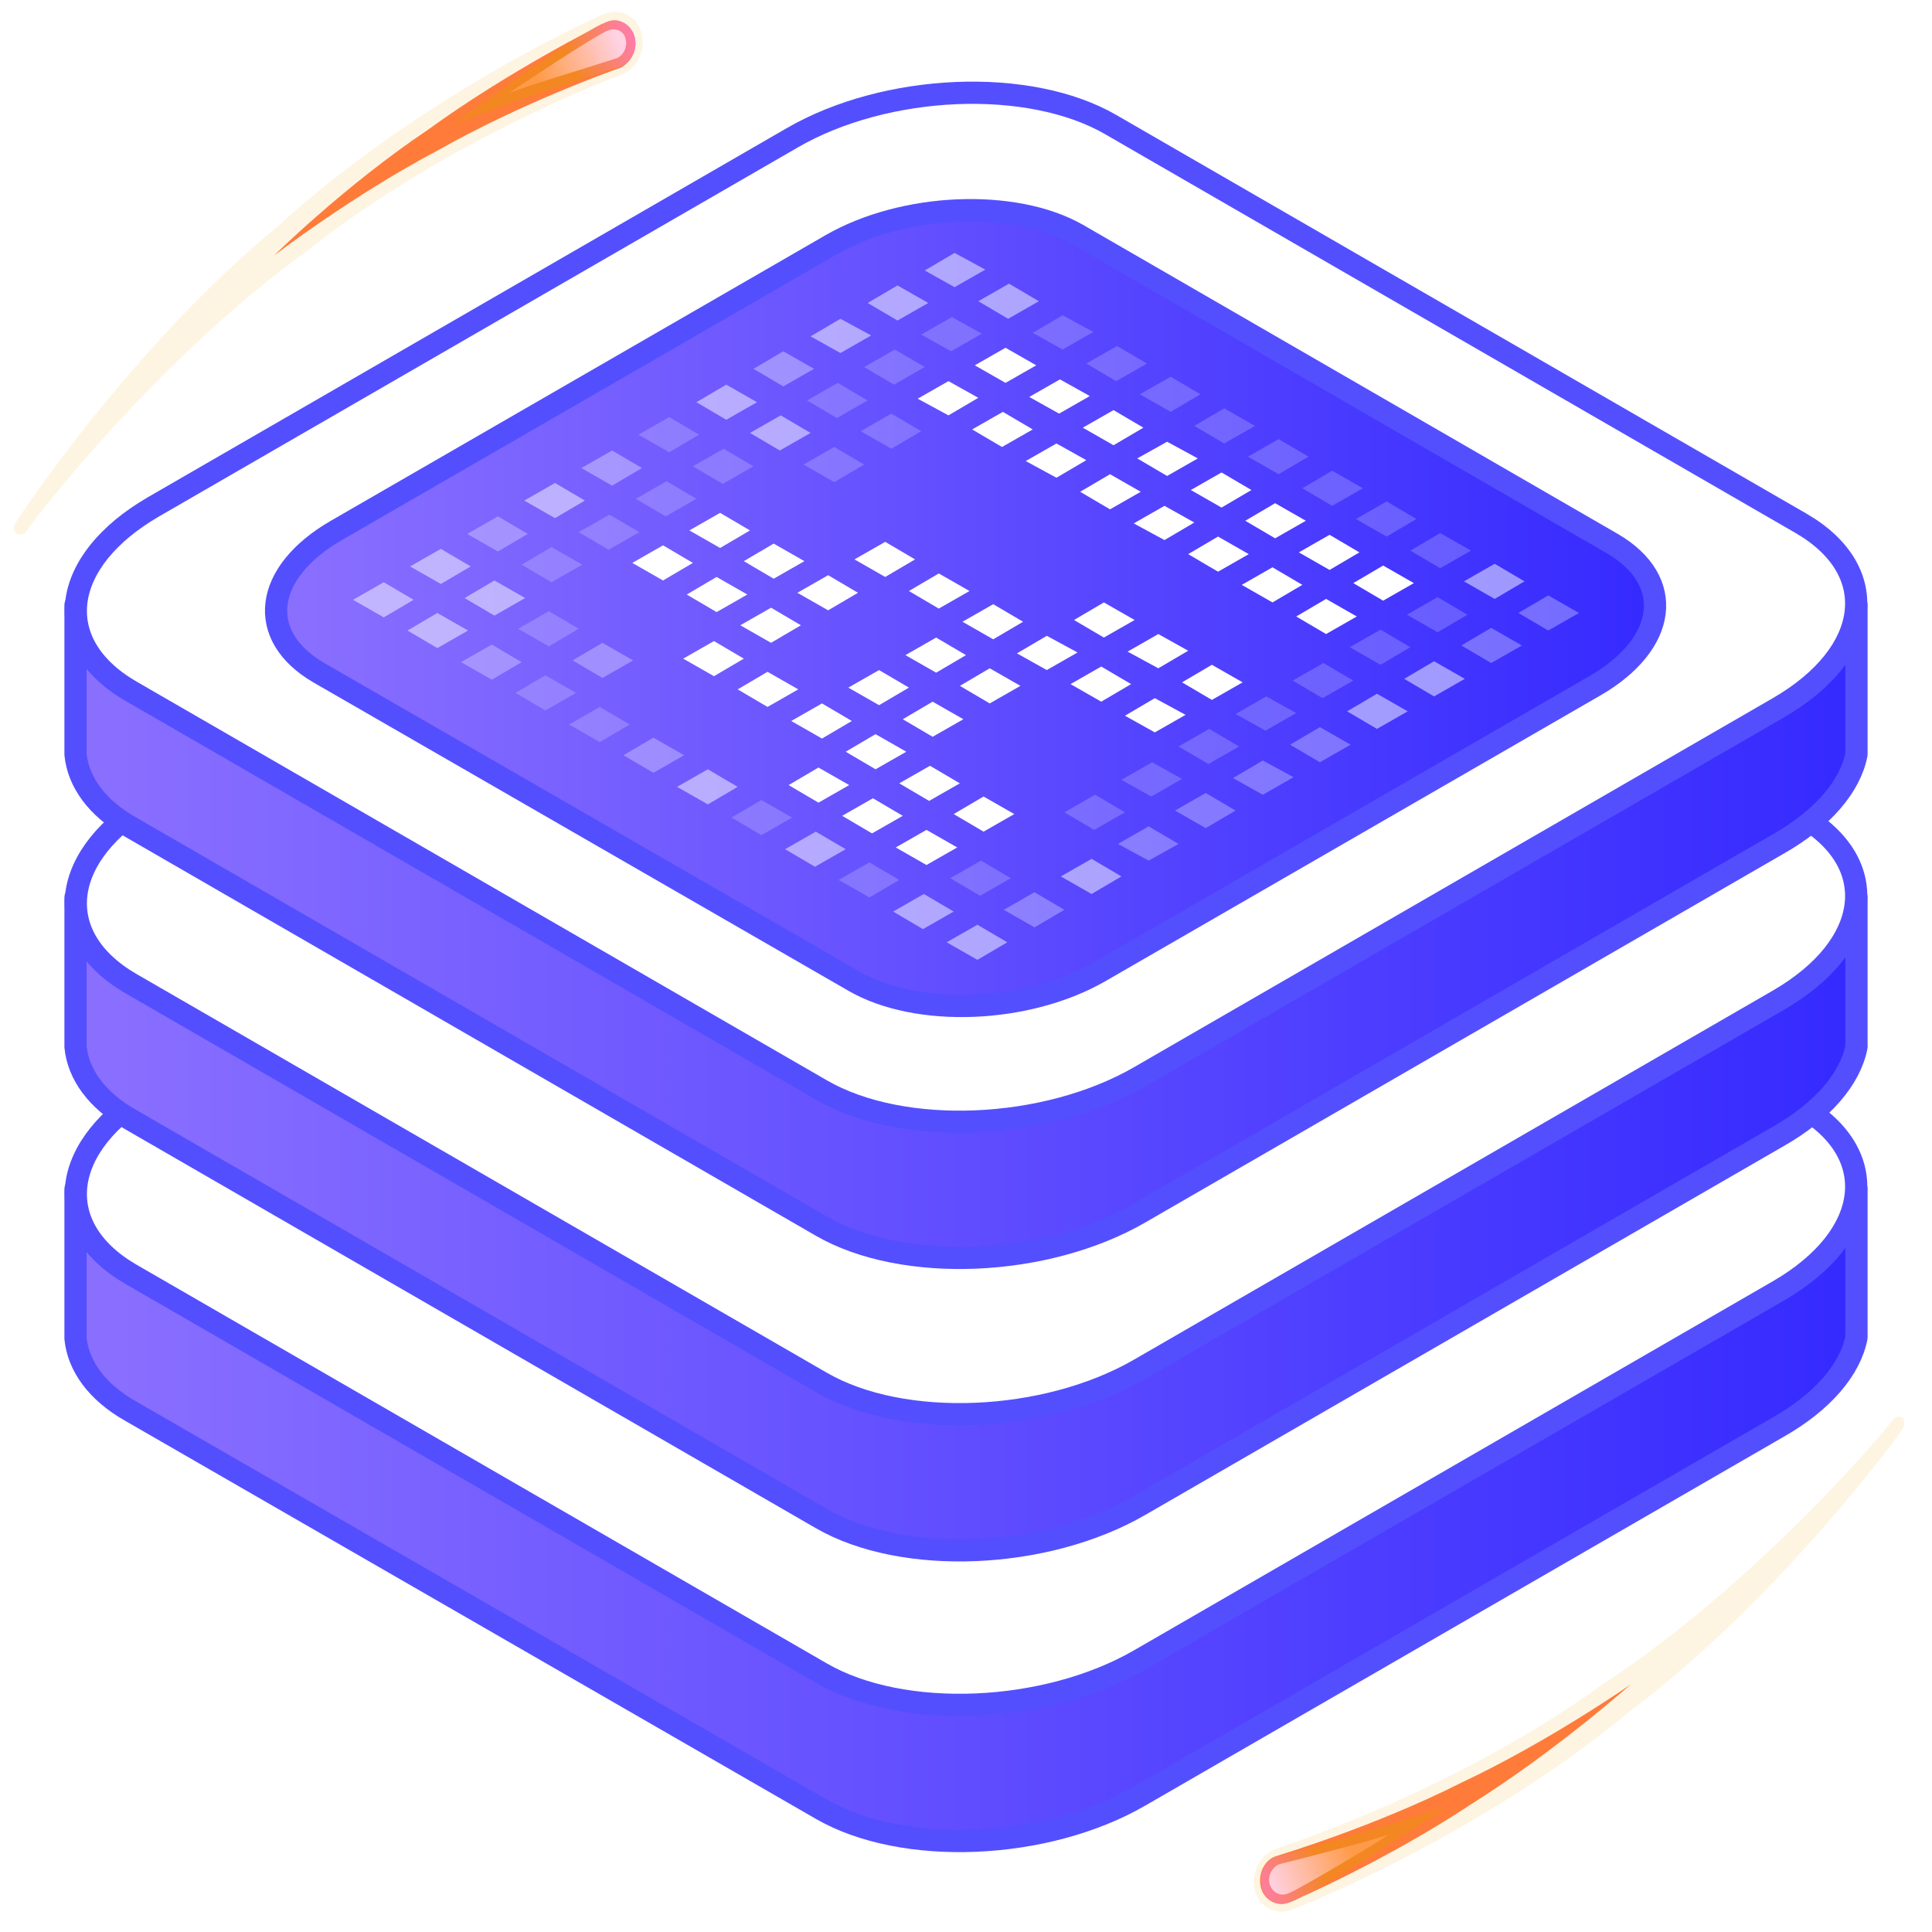 <?xml version="1.0" encoding="utf-8"?>
<!-- Generator: Adobe Illustrator 26.5.0, SVG Export Plug-In . SVG Version: 6.00 Build 0)  -->
<svg version="1.1" id="Layer_1" xmlns="http://www.w3.org/2000/svg" xmlns:xlink="http://www.w3.org/1999/xlink" x="0px" y="0px"
	 viewBox="0 0 220 220" style="enable-background:new 0 0 220 220;" xml:space="preserve">
<style type="text/css">
	.st0{filter:url(#Adobe_OpacityMaskFilter);}
	.st1{filter:url(#Adobe_OpacityMaskFilter_00000026141103776329743610000003018783251307228091_);}
	.st2{mask:url(#SVGID_1_);fill:url(#SVGID_00000018208643522273260900000000920092733355275677_);}
	.st3{opacity:0.3;fill:#FCD99D;}
	.st4{filter:url(#Adobe_OpacityMaskFilter_00000145028081982666077570000012238580434109368968_);}
	.st5{filter:url(#Adobe_OpacityMaskFilter_00000155125966782689847730000010194491575724300213_);}
	
		.st6{mask:url(#SVGID_00000090289603441487888020000018372177186968149688_);fill:url(#SVGID_00000008853363706074775260000004751218993071252638_);}
	.st7{fill:#FF7B39;}
	.st8{fill:url(#SVGID_00000060708576430096243330000002949136258908060854_);}
	.st9{fill:url(#SVGID_00000039135715263441391340000009874390846989422517_);}
	.st10{filter:url(#Adobe_OpacityMaskFilter_00000140009680783512489150000013768509003541902507_);}
	.st11{filter:url(#Adobe_OpacityMaskFilter_00000132083256263858982200000010209638454456560831_);}
	
		.st12{mask:url(#SVGID_00000031912603151600312150000002530414228451871156_);fill:url(#SVGID_00000128444579644232934470000011320364096578953376_);}
	.st13{filter:url(#Adobe_OpacityMaskFilter_00000173145737429124362070000012163726889723365305_);}
	.st14{filter:url(#Adobe_OpacityMaskFilter_00000088134019986206912190000009143502034350444940_);}
	
		.st15{mask:url(#SVGID_00000072966503524342215420000006283145717379770279_);fill:url(#SVGID_00000065757451608163966490000014812658745234785727_);}
	.st16{fill:url(#SVGID_00000073720447726757342350000007059961109680491399_);}
	.st17{fill:url(#SVGID_00000047055726590205065580000012374963478764531903_);}
	
		.st18{fill:url(#SVGID_00000097482000610917699990000000261572279587836851_);stroke:#534FFF;stroke-width:2.531;stroke-linecap:round;stroke-linejoin:round;}
	.st19{fill:#FFFFFF;stroke:#534FFF;stroke-width:2.531;stroke-linecap:round;stroke-linejoin:round;}
	
		.st20{fill:url(#SVGID_00000018218299592514094990000005997143219013309609_);stroke:#534FFF;stroke-width:2.531;stroke-linecap:round;stroke-linejoin:round;}
	
		.st21{fill:url(#SVGID_00000036941705131371332940000014163967575224263342_);stroke:#534FFF;stroke-width:2.531;stroke-linecap:round;stroke-linejoin:round;}
	
		.st22{fill:url(#SVGID_00000087384272283296034230000009910551308939030159_);stroke:#534FFF;stroke-width:2.531;stroke-linecap:round;stroke-linejoin:round;}
	.st23{opacity:0.5;fill:#FFFFFF;}
	.st24{opacity:0.35;fill:#FFFFFF;}
	.st25{opacity:0.2;fill:#FFFFFF;}
	.st26{opacity:0.3;fill:#FFFFFF;}
	.st27{fill:#FFFFFF;}
	.st28{opacity:0;fill:#FFFFFF;}
</style>
<g>
	<defs>
		<filter id="Adobe_OpacityMaskFilter" filterUnits="userSpaceOnUse" x="142.7" y="161.3" width="74.1" height="56.3">
			<feFlood  style="flood-color:white;flood-opacity:1" result="back"/>
			<feBlend  in="SourceGraphic" in2="back" mode="normal"/>
		</filter>
	</defs>
	<mask maskUnits="userSpaceOnUse" x="142.7" y="161.3" width="74.1" height="56.3" id="SVGID_1_">
		<g class="st0">
			<defs>
				
					<filter id="Adobe_OpacityMaskFilter_00000013908189323822513100000014669409625442700724_" filterUnits="userSpaceOnUse" x="142.7" y="161.3" width="74.1" height="56.3">
					<feFlood  style="flood-color:white;flood-opacity:1" result="back"/>
					<feBlend  in="SourceGraphic" in2="back" mode="normal"/>
				</filter>
			</defs>
			<mask maskUnits="userSpaceOnUse" x="142.7" y="161.3" width="74.1" height="56.3" id="SVGID_1_">
				<g style="filter:url(#Adobe_OpacityMaskFilter_00000013908189323822513100000014669409625442700724_);">
				</g>
			</mask>
			
				<linearGradient id="SVGID_00000098208098386863337580000005163191597089067412_" gradientUnits="userSpaceOnUse" x1="-2972.634" y1="1365.984" x2="-2881.887" y2="1373.34" gradientTransform="matrix(-0.812 0.584 -0.584 -0.812 -1395.972 3011.903)">
				<stop  offset="0" style="stop-color:#000000"/>
				<stop  offset="1" style="stop-color:#FFFFFF"/>
			</linearGradient>
			<path style="mask:url(#SVGID_1_);fill:url(#SVGID_00000098208098386863337580000005163191597089067412_);" d="M216.6,162.8
				C216.6,162.8,216.6,162.8,216.6,162.8c-0.1,0.2-13.8,19.2-31.3,32.3c-16.9,14-37.6,22.2-38.1,22.3c-1.8,0.8-3.8-0.2-4.3-2.1
				c-0.5-1.9,0.5-4,2.2-4.7c0.4-0.2,20-6.3,37.1-18.6c17.5-11.4,32.4-28.9,33.3-30.3c0.3-0.4,0.9-0.5,1.2-0.2
				C216.9,161.8,216.9,162.4,216.6,162.8z"/>
		</g>
	</mask>
	<path class="st3" d="M216.6,162.8C216.6,162.8,216.6,162.8,216.6,162.8c-0.1,0.2-13.8,19.2-31.3,32.3c-16.9,14-37.6,22.2-38.1,22.3
		c-1.8,0.8-3.8-0.2-4.3-2.1c-0.5-1.9,0.5-4,2.2-4.7c0.4-0.2,20-6.3,37.1-18.6c17.5-11.4,32.4-28.9,33.3-30.3
		c0.3-0.4,0.9-0.5,1.2-0.2C216.9,161.8,216.9,162.4,216.6,162.8z"/>
	<defs>
		
			<filter id="Adobe_OpacityMaskFilter_00000011735559019575819570000012781754558391427480_" filterUnits="userSpaceOnUse" x="143.5" y="191.8" width="42.2" height="24.9">
			<feFlood  style="flood-color:white;flood-opacity:1" result="back"/>
			<feBlend  in="SourceGraphic" in2="back" mode="normal"/>
		</filter>
	</defs>
	
		<mask maskUnits="userSpaceOnUse" x="143.5" y="191.8" width="42.2" height="24.9" id="SVGID_00000065755521484337730910000002817811321909969294_">
		<g style="filter:url(#Adobe_OpacityMaskFilter_00000011735559019575819570000012781754558391427480_);">
			<defs>
				
					<filter id="Adobe_OpacityMaskFilter_00000152259305980497102670000001944208262023913356_" filterUnits="userSpaceOnUse" x="143.5" y="191.8" width="42.2" height="24.9">
					<feFlood  style="flood-color:white;flood-opacity:1" result="back"/>
					<feBlend  in="SourceGraphic" in2="back" mode="normal"/>
				</filter>
			</defs>
			
				<mask maskUnits="userSpaceOnUse" x="143.5" y="191.8" width="42.2" height="24.9" id="SVGID_00000065755521484337730910000002817811321909969294_">
				<g style="filter:url(#Adobe_OpacityMaskFilter_00000152259305980497102670000001944208262023913356_);">
				</g>
			</mask>
			
				<linearGradient id="SVGID_00000134928752914368439350000007020858730563216807_" gradientUnits="userSpaceOnUse" x1="-2930.754" y1="1369.591" x2="-2882.89" y2="1369.591" gradientTransform="matrix(-0.812 0.584 -0.584 -0.812 -1395.972 3011.903)">
				<stop  offset="0" style="stop-color:#000000"/>
				<stop  offset="1" style="stop-color:#FFFFFF"/>
			</linearGradient>
			
				<path style="mask:url(#SVGID_00000065755521484337730910000002817811321909969294_);fill:url(#SVGID_00000134928752914368439350000007020858730563216807_);" d="
				M185.7,191.8c0,0-9.3,6.5-19.3,11.2c-9.9,5-20.6,8.2-21.2,8.4c-1.3,0.5-2,2.1-1.6,3.6c0.4,1.4,1.9,2.2,3.2,1.6
				c0.7-0.2,11.3-4.9,20.8-11.2C177.3,199.3,185.8,191.7,185.7,191.8z"/>
		</g>
	</mask>
	<path class="st7" d="M185.7,191.8c0,0-9.3,6.5-19.3,11.2c-9.9,5-20.6,8.2-21.2,8.4c-1.3,0.5-2,2.1-1.6,3.6c0.4,1.4,1.9,2.2,3.2,1.6
		c0.7-0.2,11.3-4.9,20.8-11.2C177.3,199.3,185.8,191.7,185.7,191.8z"/>
	
		<linearGradient id="SVGID_00000070834065516291104820000011787512812472105654_" gradientUnits="userSpaceOnUse" x1="-966.685" y1="1382.365" x2="-956.863" y2="1370.201" gradientTransform="matrix(-0.875 -0.484 0.484 -0.875 -1364.587 953.745)">
		<stop  offset="0" style="stop-color:#F38721"/>
		<stop  offset="0.52" style="stop-color:#FF7CAF"/>
		<stop  offset="1" style="stop-color:#FF7CAF"/>
	</linearGradient>
	<path style="fill:url(#SVGID_00000070834065516291104820000011787512812472105654_);" d="M164.7,205.6c0,0.4-18.1,5.6-19.4,5.8
		c-1.3,0.5-2,2.1-1.6,3.6c0.4,1.4,1.9,2.2,3.2,1.6C148.4,216.3,164.9,205.9,164.7,205.6z"/>
	
		<linearGradient id="SVGID_00000139258462196507048110000002491918135116446883_" gradientUnits="userSpaceOnUse" x1="-962.662" y1="1377.514" x2="-969.42" y2="1385.147" gradientTransform="matrix(-0.875 -0.484 0.484 -0.875 -1364.587 953.745)">
		<stop  offset="0" style="stop-color:#FFD2E4"/>
		<stop  offset="1" style="stop-color:#FF9B48"/>
	</linearGradient>
	<path style="fill:url(#SVGID_00000139258462196507048110000002491918135116446883_);" d="M158.1,208.9c0,0.2-11.6,3.2-12.5,3.4
		c-0.8,0.4-1.3,1.4-1,2.3c0.3,0.9,1.2,1.4,2.1,1C147.5,215.4,158.1,209.1,158.1,208.9z"/>
</g>
<g>
	<defs>
		
			<filter id="Adobe_OpacityMaskFilter_00000058557220683974302280000003319809905581003710_" filterUnits="userSpaceOnUse" x="1.6" y="1.4" width="71.6" height="59.5">
			<feFlood  style="flood-color:white;flood-opacity:1" result="back"/>
			<feBlend  in="SourceGraphic" in2="back" mode="normal"/>
		</filter>
	</defs>
	
		<mask maskUnits="userSpaceOnUse" x="1.6" y="1.4" width="71.6" height="59.5" id="SVGID_00000045586447420039544390000016566747299615616669_">
		<g style="filter:url(#Adobe_OpacityMaskFilter_00000058557220683974302280000003319809905581003710_);">
			<defs>
				
					<filter id="Adobe_OpacityMaskFilter_00000171708649679791659810000015868465059557470337_" filterUnits="userSpaceOnUse" x="1.6" y="1.4" width="71.6" height="59.5">
					<feFlood  style="flood-color:white;flood-opacity:1" result="back"/>
					<feBlend  in="SourceGraphic" in2="back" mode="normal"/>
				</filter>
			</defs>
			
				<mask maskUnits="userSpaceOnUse" x="1.6" y="1.4" width="71.6" height="59.5" id="SVGID_00000045586447420039544390000016566747299615616669_">
				<g style="filter:url(#Adobe_OpacityMaskFilter_00000171708649679791659810000015868465059557470337_);">
				</g>
			</mask>
			
				<linearGradient id="SVGID_00000160900317837491769280000016318043578505203086_" gradientUnits="userSpaceOnUse" x1="-3567.602" y1="-3664.155" x2="-3476.855" y2="-3656.799" gradientTransform="matrix(0.784 -0.621 0.621 0.784 5070.182 710.19)">
				<stop  offset="0" style="stop-color:#000000"/>
				<stop  offset="1" style="stop-color:#FFFFFF"/>
			</linearGradient>
			
				<path style="mask:url(#SVGID_00000045586447420039544390000016566747299615616669_);fill:url(#SVGID_00000160900317837491769280000016318043578505203086_);" d="
				M1.8,59.5C1.8,59.5,1.8,59.5,1.8,59.5c0.1-0.2,12.9-19.8,29.8-33.7C47.8,11,68.1,1.8,68.6,1.7c1.8-0.9,3.8,0,4.4,1.9
				c0.6,1.9-0.3,4-2,4.8c-0.4,0.2-19.7,7.2-36.2,20.3C17.9,40.9,3.9,59.1,3,60.5c-0.3,0.4-0.8,0.5-1.2,0.2
				C1.5,60.5,1.5,59.9,1.8,59.5z"/>
		</g>
	</mask>
	<path class="st3" d="M1.8,59.5C1.8,59.5,1.8,59.5,1.8,59.5c0.1-0.2,12.9-19.8,29.8-33.7C47.8,11,68.1,1.8,68.6,1.7
		c1.8-0.9,3.8,0,4.4,1.9c0.6,1.9-0.3,4-2,4.8c-0.4,0.2-19.7,7.2-36.2,20.3C17.9,40.9,3.9,59.1,3,60.5c-0.3,0.4-0.8,0.5-1.2,0.2
		C1.5,60.5,1.5,59.9,1.8,59.5z"/>
	<defs>
		
			<filter id="Adobe_OpacityMaskFilter_00000073002209952277959150000004917143833219273873_" filterUnits="userSpaceOnUse" x="31.2" y="2.3" width="41.1" height="26.8">
			<feFlood  style="flood-color:white;flood-opacity:1" result="back"/>
			<feBlend  in="SourceGraphic" in2="back" mode="normal"/>
		</filter>
	</defs>
	
		<mask maskUnits="userSpaceOnUse" x="31.2" y="2.3" width="41.1" height="26.8" id="SVGID_00000025410157796814083700000008936411476959107716_">
		<g style="filter:url(#Adobe_OpacityMaskFilter_00000073002209952277959150000004917143833219273873_);">
			<defs>
				
					<filter id="Adobe_OpacityMaskFilter_00000049906702470652574860000004322014496568575654_" filterUnits="userSpaceOnUse" x="31.2" y="2.3" width="41.1" height="26.8">
					<feFlood  style="flood-color:white;flood-opacity:1" result="back"/>
					<feBlend  in="SourceGraphic" in2="back" mode="normal"/>
				</filter>
			</defs>
			
				<mask maskUnits="userSpaceOnUse" x="31.2" y="2.3" width="41.1" height="26.8" id="SVGID_00000025410157796814083700000008936411476959107716_">
				<g style="filter:url(#Adobe_OpacityMaskFilter_00000049906702470652574860000004322014496568575654_);">
				</g>
			</mask>
			
				<linearGradient id="SVGID_00000075147122495141427610000005571596793665654931_" gradientUnits="userSpaceOnUse" x1="-3525.722" y1="-3660.548" x2="-3477.857" y2="-3660.548" gradientTransform="matrix(0.784 -0.621 0.621 0.784 5070.182 710.19)">
				<stop  offset="0" style="stop-color:#000000"/>
				<stop  offset="1" style="stop-color:#FFFFFF"/>
			</linearGradient>
			
				<path style="mask:url(#SVGID_00000025410157796814083700000008936411476959107716_);fill:url(#SVGID_00000075147122495141427610000005571596793665654931_);" d="
				M31.2,29.1c0,0,9-6.9,18.7-12c9.7-5.5,20.2-9.2,20.8-9.4C72,7,72.7,5.4,72.2,4c-0.5-1.4-2-2.1-3.3-1.4c-0.6,0.3-11,5.5-20.2,12.2
				C39.3,21.1,31.2,29.1,31.2,29.1z"/>
		</g>
	</mask>
	<path class="st7" d="M31.2,29.1c0,0,9-6.9,18.7-12c9.7-5.5,20.2-9.2,20.8-9.4C72,7,72.7,5.4,72.2,4c-0.5-1.4-2-2.1-3.3-1.4
		c-0.6,0.3-11,5.5-20.2,12.2C39.3,21.1,31.2,29.1,31.2,29.1z"/>
	
		<linearGradient id="SVGID_00000011721251732866738800000017250579175894406072_" gradientUnits="userSpaceOnUse" x1="-5767.873" y1="-231.202" x2="-5758.051" y2="-243.366" gradientTransform="matrix(0.897 0.443 -0.443 0.897 5135.128 2767.562)">
		<stop  offset="0" style="stop-color:#F38721"/>
		<stop  offset="0.52" style="stop-color:#FF7CAF"/>
		<stop  offset="1" style="stop-color:#FF7CAF"/>
	</linearGradient>
	<path style="fill:url(#SVGID_00000011721251732866738800000017250579175894406072_);" d="M51.6,14.3c-0.1-0.4,17.8-6.5,19.1-6.7
		C72,7,72.7,5.4,72.2,4c-0.5-1.4-2-2.1-3.3-1.4C67.3,2.9,51.4,14,51.6,14.3z"/>
	
		<linearGradient id="SVGID_00000083799403992172905440000017052727067302090142_" gradientUnits="userSpaceOnUse" x1="-5763.85" y1="-236.054" x2="-5770.607" y2="-228.421" gradientTransform="matrix(0.897 0.443 -0.443 0.897 5135.128 2767.562)">
		<stop  offset="0" style="stop-color:#FFD2E4"/>
		<stop  offset="1" style="stop-color:#FF9B48"/>
	</linearGradient>
	<path style="fill:url(#SVGID_00000083799403992172905440000017052727067302090142_);" d="M58,10.6c0-0.2,11.5-3.7,12.3-4
		c0.8-0.4,1.2-1.4,0.9-2.3C71,3.5,70,3.1,69.2,3.5C68.3,3.7,58,10.5,58,10.6z"/>
</g>
<g>
	<g>
		<g>
			
				<linearGradient id="SVGID_00000140726001427616080430000001431995279790799491_" gradientUnits="userSpaceOnUse" x1="8.603" y1="146.207" x2="211.397" y2="146.207">
				<stop  offset="0" style="stop-color:#8B70FF"/>
				<stop  offset="1" style="stop-color:#352AFF"/>
			</linearGradient>
			
				<path style="fill:url(#SVGID_00000140726001427616080430000001431995279790799491_);stroke:#534FFF;stroke-width:2.531;stroke-linecap:round;stroke-linejoin:round;" d="
				M211.4,135.4h-2c-1-1.3-2.4-2.5-4.3-3.6l-78.6-45.4c-9.3-5.4-25.6-4.7-36.3,1.5l-72.7,42c-2.9,1.6-5,3.5-6.5,5.5H8.6v17l0,0
				c0.3,3.1,2.4,6.1,6.3,8.3L93.5,206c9.3,5.4,25.6,4.7,36.3-1.5l72.7-42c5.1-2.9,8.2-6.6,8.9-10.2l0,0V135.4z"/>
			<path class="st19" d="M93.5,190.5l-78.6-45.4c-9.3-5.4-8.1-14.8,2.6-21l72.7-42c10.7-6.2,27-6.9,36.3-1.5l78.6,45.4
				c9.3,5.4,8.1,14.8-2.6,21l-72.7,42C119.1,195.2,102.8,195.9,93.5,190.5z"/>
		</g>
	</g>
	<g>
		<g>
			
				<linearGradient id="SVGID_00000063620701948306163420000012261414090859424405_" gradientUnits="userSpaceOnUse" x1="8.603" y1="113.043" x2="211.397" y2="113.043">
				<stop  offset="0" style="stop-color:#8B70FF"/>
				<stop  offset="1" style="stop-color:#352AFF"/>
			</linearGradient>
			
				<path style="fill:url(#SVGID_00000063620701948306163420000012261414090859424405_);stroke:#534FFF;stroke-width:2.531;stroke-linecap:round;stroke-linejoin:round;" d="
				M211.4,102.2h-2c-1-1.3-2.4-2.5-4.3-3.6l-78.6-45.4c-9.3-5.4-25.6-4.7-36.3,1.5l-72.7,42c-2.9,1.6-5,3.5-6.5,5.5H8.6v17l0,0
				c0.3,3.1,2.4,6.1,6.3,8.3l78.6,45.4c9.3,5.4,25.6,4.7,36.3-1.5l72.7-42c5.1-2.9,8.2-6.6,8.9-10.2l0,0V102.2z"/>
			<path class="st19" d="M93.5,157.4L14.9,112c-9.3-5.4-8.1-14.8,2.6-21l72.7-42c10.7-6.2,27-6.9,36.3-1.5l78.6,45.4
				c9.3,5.4,8.1,14.8-2.6,21l-72.7,42C119.1,162.1,102.8,162.8,93.5,157.4z"/>
		</g>
	</g>
	<g>
		<g>
			
				<linearGradient id="SVGID_00000181062743790172348120000014385104359769842826_" gradientUnits="userSpaceOnUse" x1="8.603" y1="79.757" x2="211.397" y2="79.757">
				<stop  offset="0" style="stop-color:#8B70FF"/>
				<stop  offset="1" style="stop-color:#352AFF"/>
			</linearGradient>
			
				<path style="fill:url(#SVGID_00000181062743790172348120000014385104359769842826_);stroke:#534FFF;stroke-width:2.531;stroke-linecap:round;stroke-linejoin:round;" d="
				M211.4,68.9h-2c-1-1.3-2.4-2.5-4.3-3.6l-78.6-45.4c-9.3-5.4-25.6-4.7-36.3,1.5l-72.7,42c-2.9,1.6-5,3.5-6.5,5.5H8.6v17l0,0
				c0.3,3.1,2.4,6.1,6.3,8.3l78.6,45.4c9.3,5.4,25.6,4.7,36.3-1.5l72.7-42c5.1-2.9,8.2-6.6,8.9-10.2l0,0V68.9z"/>
			<path class="st19" d="M93.5,124.1L14.9,78.7c-9.3-5.4-8.1-14.8,2.6-21l72.7-42c10.7-6.2,27-6.9,36.3-1.5l78.6,45.4
				c9.3,5.4,8.1,14.8-2.6,21l-72.7,42C119.1,128.8,102.8,129.5,93.5,124.1z"/>
			
				<linearGradient id="SVGID_00000008851103202875175770000010656553146376036279_" gradientUnits="userSpaceOnUse" x1="31.465" y1="69.184" x2="188.535" y2="69.184">
				<stop  offset="0" style="stop-color:#8B70FF"/>
				<stop  offset="1" style="stop-color:#352AFF"/>
			</linearGradient>
			
				<path style="fill:url(#SVGID_00000008851103202875175770000010656553146376036279_);stroke:#534FFF;stroke-width:2.531;stroke-linecap:round;stroke-linejoin:round;" d="
				M97.2,111.7L36.3,76.6c-7.2-4.2-6.3-11.4,2-16.2l56.3-32.5c8.3-4.8,20.9-5.3,28.1-1.2l60.9,35.2c7.2,4.2,6.3,11.4-2,16.2
				l-56.3,32.5C117,115.4,104.4,115.9,97.2,111.7z"/>
		</g>
		<g>
			<g>
				<g>
					<polygon class="st23" points="108.7,32.7 112.2,30.7 108.7,28.8 105.3,30.8 					"/>
					<polygon class="st23" points="102.2,36.5 105.7,34.5 102.2,32.5 98.8,34.5 					"/>
					<polygon class="st23" points="95.7,40.2 99.2,38.2 95.7,36.3 92.3,38.3 					"/>
					<polygon class="st24" points="89.2,44 92.7,42 89.2,40 85.8,42 					"/>
					<polygon class="st23" points="82.7,47.8 86.2,45.8 82.7,43.8 79.3,45.8 					"/>
					<polygon class="st25" points="76.2,51.5 79.6,49.5 76.2,47.5 72.7,49.5 					"/>
					<polygon class="st24" points="69.7,55.3 73.1,53.3 69.7,51.3 66.2,53.3 					"/>
					<polygon class="st23" points="63.2,59 66.6,57 63.2,55 59.7,57 					"/>
					<polygon class="st26" points="56.7,62.8 60.1,60.8 56.7,58.8 53.2,60.8 					"/>
					<polygon class="st23" points="50.2,66.5 53.6,64.5 50.2,62.5 46.7,64.5 					"/>
					<polygon class="st23" points="43.7,70.3 47.1,68.3 43.7,66.3 40.2,68.3 					"/>
				</g>
				<g>
					<polygon class="st23" points="114.8,36.3 118.3,34.3 114.9,32.3 111.4,34.3 					"/>
					<polygon class="st25" points="108.3,40 111.8,38 108.4,36.1 104.9,38.1 					"/>
					<polygon class="st25" points="101.8,43.8 105.3,41.8 101.9,39.8 98.4,41.8 					"/>
					<polygon class="st25" points="95.3,47.6 98.8,45.6 95.4,43.6 91.9,45.6 					"/>
					<polygon class="st23" points="88.8,51.3 92.3,49.3 88.9,47.3 85.4,49.3 					"/>
					<polygon class="st25" points="82.3,55.1 85.8,53.1 82.4,51.1 78.9,53.1 					"/>
					<polygon class="st25" points="75.8,58.8 79.3,56.8 75.9,54.8 72.4,56.8 					"/>
					<polygon class="st25" points="69.3,62.6 72.8,60.6 69.4,58.6 65.9,60.6 					"/>
					<polygon class="st25" points="62.8,66.3 66.3,64.3 62.8,62.3 59.4,64.3 					"/>
					<polygon class="st23" points="56.3,70.1 59.8,68.1 56.3,66.1 52.9,68.1 					"/>
					<polygon class="st23" points="49.8,73.8 53.3,71.8 49.8,69.8 46.4,71.8 					"/>
				</g>
				<g>
					<polygon class="st25" points="121,39.8 124.5,37.8 121,35.9 117.6,37.9 					"/>
					<polygon class="st27" points="114.5,43.6 118,41.6 114.5,39.6 111,41.6 					"/>
					<polygon class="st27" points="108,47.3 111.4,45.3 108,43.4 104.5,45.4 					"/>
					<polygon class="st25" points="101.5,51.1 104.9,49.1 101.5,47.1 98,49.1 					"/>
					<polygon class="st25" points="95,54.9 98.4,52.9 95,50.9 91.5,52.9 					"/>
					<polygon class="st28" points="88.5,58.6 91.9,56.6 88.5,54.6 85,56.6 					"/>
					<polygon class="st27" points="82,62.4 85.4,60.4 82,58.4 78.5,60.4 					"/>
					<polygon class="st27" points="75.5,66.1 78.9,64.1 75.5,62.1 72,64.1 					"/>
					<polygon class="st28" points="69,69.9 72.4,67.9 69,65.9 65.5,67.9 					"/>
					<polygon class="st25" points="62.5,73.6 65.9,71.6 62.5,69.6 59,71.6 					"/>
					<polygon class="st26" points="56,77.4 59.4,75.4 56,73.4 52.5,75.4 					"/>
				</g>
				<g>
					<polygon class="st25" points="127.1,43.4 130.6,41.4 127.2,39.4 123.7,41.4 					"/>
					<polygon class="st27" points="120.6,47.1 124.1,45.1 120.7,43.2 117.2,45.2 					"/>
					<polygon class="st27" points="114.1,50.9 117.6,48.9 114.2,46.9 110.7,48.9 					"/>
					<polygon class="st28" points="107.6,54.6 111.1,52.6 107.7,50.7 104.2,52.7 					"/>
					<polygon class="st28" points="94.6,62.2 98.1,60.2 94.6,58.2 91.2,60.2 					"/>
					<polygon class="st27" points="88.1,65.9 91.6,63.9 88.1,61.9 84.7,63.9 					"/>
					<polygon class="st27" points="81.6,69.7 85.1,67.7 81.6,65.7 78.2,67.7 					"/>
					<polygon class="st28" points="75.1,73.4 78.6,71.4 75.1,69.4 71.7,71.4 					"/>
					<polygon class="st26" points="68.6,77.2 72.1,75.2 68.6,73.2 65.2,75.2 					"/>
					<polygon class="st25" points="62.1,80.9 65.6,78.9 62.1,76.9 58.7,78.9 					"/>
				</g>
				<g>
					<polygon class="st25" points="133.3,46.9 136.7,44.9 133.3,42.9 129.8,44.9 					"/>
					<polygon class="st27" points="126.8,50.7 130.2,48.7 126.8,46.7 123.3,48.7 					"/>
					<polygon class="st27" points="120.3,54.4 123.7,52.4 120.3,50.5 116.8,52.5 					"/>
					<polygon class="st28" points="113.8,58.2 117.2,56.2 113.8,54.2 110.3,56.2 					"/>
					<polygon class="st28" points="107.3,61.9 110.7,60 107.3,58 103.8,60 					"/>
					<polygon class="st27" points="100.8,65.7 104.2,63.7 100.8,61.7 97.3,63.7 					"/>
					<polygon class="st27" points="94.3,69.5 97.7,67.5 94.3,65.5 90.8,67.5 					"/>
					<polygon class="st27" points="87.8,73.2 91.2,71.2 87.8,69.2 84.3,71.2 					"/>
					<polygon class="st27" points="81.3,77 84.7,75 81.3,73 77.8,75 					"/>
					<polygon class="st28" points="74.8,80.7 78.2,78.7 74.8,76.7 71.3,78.7 					"/>
					<polygon class="st25" points="68.3,84.5 71.7,82.5 68.3,80.5 64.8,82.5 					"/>
				</g>
				<g>
					<polygon class="st25" points="139.4,50.5 142.9,48.5 139.4,46.5 136,48.5 					"/>
					<polygon class="st27" points="132.9,54.2 136.4,52.2 132.9,50.3 129.5,52.2 					"/>
					<polygon class="st27" points="126.4,58 129.9,56 126.4,54 123,56 					"/>
					<polygon class="st28" points="119.9,61.7 123.4,59.7 119.9,57.8 116.5,59.8 					"/>
					<polygon class="st28" points="113.4,65.5 116.9,63.5 113.4,61.5 110,63.5 					"/>
					<polygon class="st27" points="106.9,69.3 110.4,67.3 106.9,65.3 103.5,67.3 					"/>
					<polygon class="st28" points="100.4,73 103.9,71 100.4,69 97,71 					"/>
					<polygon class="st28" points="93.9,76.8 97.4,74.8 93.9,72.8 90.5,74.8 					"/>
					<polygon class="st27" points="87.4,80.5 90.9,78.5 87.4,76.5 84,78.5 					"/>
					<polygon class="st28" points="80.9,84.3 84.4,82.3 80.9,80.3 77.5,82.3 					"/>
					<polygon class="st26" points="74.4,88 77.9,86 74.4,84 71,86 					"/>
				</g>
				<g>
					<polygon class="st25" points="145.6,54 149,52 145.6,50 142.1,52 					"/>
					<polygon class="st27" points="139.1,57.8 142.5,55.8 139.1,53.8 135.6,55.8 					"/>
					<polygon class="st27" points="132.6,61.5 136,59.5 132.6,57.6 129.1,59.6 					"/>
					<polygon class="st28" points="126.1,65.3 129.5,63.3 126.1,61.3 122.6,63.3 					"/>
					<polygon class="st28" points="119.6,69 123,67 119.6,65.1 116.1,67.1 					"/>
					<polygon class="st27" points="113.1,72.8 116.5,70.8 113.1,68.8 109.6,70.8 					"/>
					<polygon class="st27" points="106.6,76.6 110,74.6 106.6,72.6 103.1,74.6 					"/>
					<polygon class="st27" points="100.1,80.3 103.5,78.3 100.1,76.3 96.6,78.3 					"/>
					<polygon class="st27" points="93.6,84.1 97,82.1 93.6,80.1 90.1,82.1 					"/>
					<polygon class="st28" points="87.1,87.8 90.5,85.8 87.1,83.8 83.6,85.8 					"/>
					<polygon class="st23" points="80.6,91.6 84,89.6 80.6,87.6 77.1,89.6 					"/>
				</g>
				<g>
					<polygon class="st25" points="151.7,57.6 155.2,55.6 151.7,53.6 148.3,55.6 					"/>
					<polygon class="st27" points="145.2,61.3 148.7,59.3 145.2,57.3 141.8,59.3 					"/>
					<polygon class="st27" points="138.7,65.1 142.2,63.1 138.7,61.1 135.3,63.1 					"/>
					<polygon class="st28" points="132.2,68.8 135.7,66.8 132.2,64.9 128.8,66.9 					"/>
					<polygon class="st27" points="125.7,72.6 129.2,70.6 125.7,68.6 122.3,70.6 					"/>
					<polygon class="st27" points="119.2,76.3 122.7,74.3 119.2,72.4 115.8,74.4 					"/>
					<polygon class="st27" points="112.7,80.1 116.2,78.1 112.7,76.1 109.3,78.1 					"/>
					<polygon class="st27" points="106.2,83.9 109.7,81.9 106.2,79.9 102.8,81.9 					"/>
					<polygon class="st27" points="99.7,87.6 103.2,85.6 99.7,83.6 96.3,85.6 					"/>
					<polygon class="st27" points="93.2,91.4 96.7,89.4 93.2,87.4 89.8,89.4 					"/>
					<polygon class="st25" points="86.7,95.1 90.2,93.1 86.7,91.1 83.3,93.1 					"/>
				</g>
				<g>
					<polygon class="st25" points="157.9,61.1 161.3,59.1 157.9,57.1 154.4,59.1 					"/>
					<polygon class="st27" points="151.4,64.9 154.8,62.9 151.4,60.9 147.9,62.9 					"/>
					<polygon class="st27" points="144.9,68.6 148.3,66.6 144.9,64.6 141.4,66.6 					"/>
					<polygon class="st28" points="138.4,72.4 141.8,70.4 138.4,68.4 134.9,70.4 					"/>
					<polygon class="st27" points="131.9,76.1 135.3,74.1 131.9,72.2 128.4,74.2 					"/>
					<polygon class="st27" points="125.4,79.9 128.8,77.9 125.4,75.9 121.9,77.9 					"/>
					<polygon class="st28" points="118.9,83.6 122.3,81.7 118.9,79.7 115.4,81.7 					"/>
					<polygon class="st28" points="112.3,87.4 115.8,85.4 112.4,83.4 108.9,85.4 					"/>
					<polygon class="st27" points="105.8,91.2 109.3,89.2 105.9,87.2 102.4,89.2 					"/>
					<polygon class="st27" points="99.3,94.9 102.8,92.9 99.4,90.9 95.9,92.9 					"/>
					<polygon class="st23" points="92.8,98.7 96.3,96.7 92.9,94.7 89.4,96.7 					"/>
				</g>
				<g>
					<polygon class="st25" points="164,64.7 167.5,62.7 164,60.7 160.6,62.7 					"/>
					<polygon class="st27" points="157.5,68.4 161,66.4 157.5,64.4 154.1,66.4 					"/>
					<polygon class="st27" points="151,72.2 154.5,70.2 151,68.2 147.6,70.2 					"/>
					<polygon class="st28" points="144.5,75.9 148,73.9 144.5,72 141.1,73.9 					"/>
					<polygon class="st27" points="138,79.7 141.5,77.7 138,75.7 134.6,77.7 					"/>
					<polygon class="st27" points="131.5,83.4 135,81.4 131.5,79.5 128.1,81.5 					"/>
					<polygon class="st28" points="125,87.2 128.5,85.2 125,83.2 121.6,85.2 					"/>
					<polygon class="st28" points="118.5,91 122,89 118.5,87 115.1,89 					"/>
					<polygon class="st27" points="112,94.7 115.5,92.7 112,90.7 108.6,92.7 					"/>
					<polygon class="st27" points="105.5,98.5 109,96.5 105.5,94.5 102,96.5 					"/>
					<polygon class="st25" points="99,102.2 102.4,100.2 99,98.2 95.5,100.2 					"/>
				</g>
				<g>
					<polygon class="st23" points="170.2,68.2 173.6,66.2 170.2,64.2 166.7,66.2 					"/>
					<polygon class="st25" points="163.7,72 167.1,70 163.7,68 160.2,70 					"/>
					<polygon class="st25" points="157.2,75.7 160.6,73.7 157.2,71.7 153.7,73.7 					"/>
					<polygon class="st25" points="150.6,79.5 154.1,77.5 150.7,75.5 147.2,77.5 					"/>
					<polygon class="st25" points="144.1,83.2 147.6,81.2 144.2,79.3 140.7,81.3 					"/>
					<polygon class="st25" points="137.6,87 141.1,85 137.7,83 134.2,85 					"/>
					<polygon class="st25" points="131.1,90.7 134.6,88.7 131.2,86.8 127.7,88.8 					"/>
					<polygon class="st25" points="124.6,94.5 128.1,92.5 124.7,90.5 121.2,92.5 					"/>
					<polygon class="st28" points="118.1,98.3 121.6,96.3 118.2,94.3 114.7,96.3 					"/>
					<polygon class="st25" points="111.6,102 115.1,100 111.7,98 108.2,100 					"/>
					<polygon class="st23" points="105.1,105.8 108.6,103.8 105.2,101.8 101.7,103.8 					"/>
				</g>
				<g>
					<polygon class="st26" points="176.3,71.8 179.8,69.8 176.3,67.8 172.9,69.8 					"/>
					<polygon class="st26" points="169.8,75.5 173.3,73.5 169.8,71.5 166.4,73.5 					"/>
					<polygon class="st23" points="163.3,79.3 166.8,77.3 163.3,75.3 159.9,77.3 					"/>
					<polygon class="st23" points="156.8,83 160.3,81 156.8,79 153.4,81 					"/>
					<polygon class="st26" points="150.3,86.8 153.8,84.8 150.3,82.8 146.9,84.8 					"/>
					<polygon class="st26" points="143.8,90.5 147.3,88.5 143.8,86.6 140.4,88.6 					"/>
					<polygon class="st26" points="137.3,94.3 140.7,92.3 137.3,90.3 133.8,92.3 					"/>
					<polygon class="st26" points="130.8,98 134.2,96.1 130.8,94.1 127.3,96.1 					"/>
					<polygon class="st23" points="124.3,101.8 127.7,99.8 124.3,97.8 120.8,99.8 					"/>
					<polygon class="st26" points="117.8,105.6 121.2,103.6 117.8,101.6 114.3,103.6 					"/>
					<polygon class="st23" points="111.3,109.3 114.7,107.3 111.3,105.3 107.8,107.3 					"/>
				</g>
			</g>
		</g>
	</g>
</g>
</svg>
